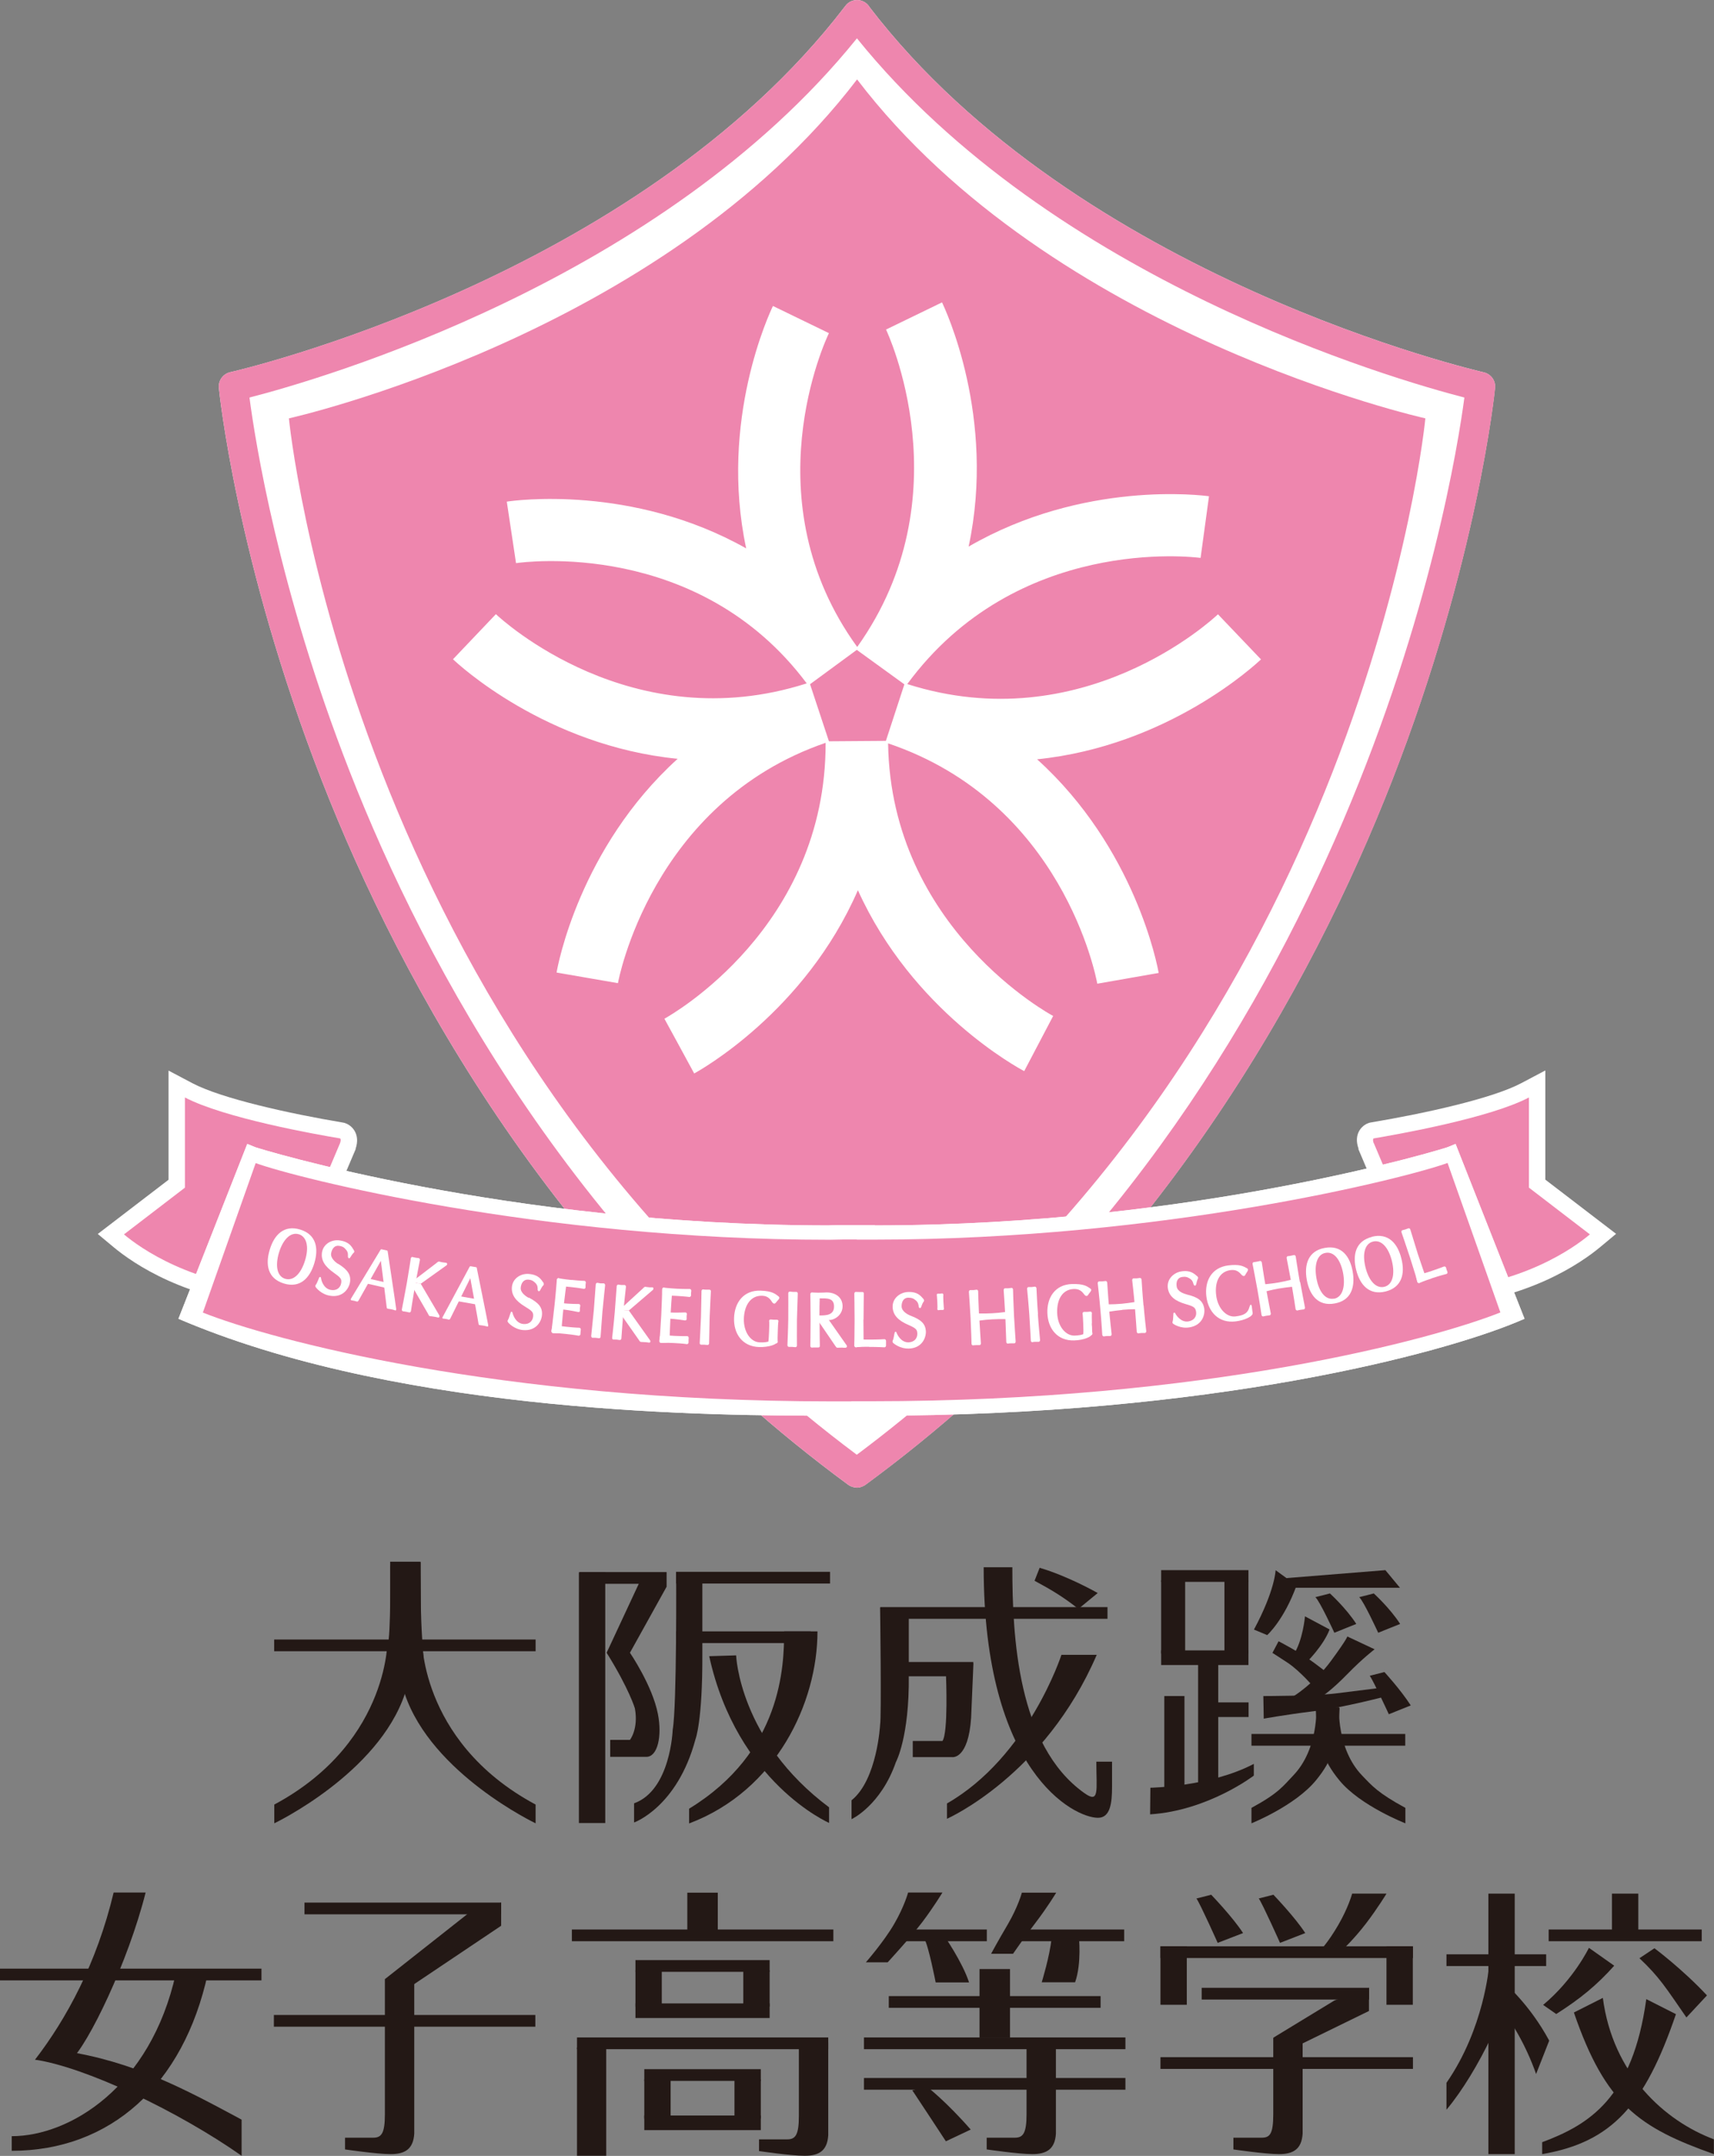 <?xml version="1.0" encoding="UTF-8"?>
<svg id="_レイヤー_2" data-name="レイヤー 2" xmlns="http://www.w3.org/2000/svg" viewBox="0 0 124.29 156.35">
  <rect x="0" y="0" width="124.29" height="156.35" fill="#808080" stroke="none"/>
  <defs>
    <style>
      .cls-1 {
        fill: #231815;
      }

      .cls-2 {
        fill: #fff;
      }

      .cls-3 {
        fill: #ee86ae;
      }
    </style>
  </defs>
  <g id="_レイヤー_1-2" data-name="レイヤー 1">
    <g>
      <path class="cls-2" d="M62.13,107.88c-.22,0-.44-.07-.62-.2-21.13-15.54-32.41-36.33-38.16-51.04-6.22-15.93-7.47-28.39-7.48-28.51-.05-.53.3-1.02.83-1.14.29-.06,29.43-6.74,44.57-26.52.07-.1.15-.19.25-.26.24-.18.56-.25.87-.18.28.07.52.24.66.48,15.14,19.75,44.25,26.42,44.54,26.49.52.12.88.6.82,1.14-.01.12-1.26,12.58-7.48,28.5-5.74,14.69-17.01,35.47-38.12,51-.14.11-.31.19-.49.23-.06.01-.13.02-.2.02"/>
      <path class="cls-3" d="M62.13,107.88c-.22,0-.44-.07-.62-.2-21.13-15.54-32.41-36.33-38.16-51.04-6.22-15.93-7.47-28.39-7.48-28.51-.05-.53.3-1.02.83-1.14.29-.07,29.43-6.74,44.57-26.52.07-.1.15-.19.25-.26.24-.18.56-.25.87-.18.28.07.52.24.66.48,15.14,19.75,44.25,26.42,44.54,26.49.52.12.88.6.83,1.14-.01.12-1.26,12.58-7.48,28.5-5.74,14.69-17.01,35.47-38.12,51-.14.11-.31.19-.49.23-.06.01-.13.02-.2.02M18.09,28.83c.41,3.11,2.09,13.88,7.26,27.1,5.58,14.28,16.49,34.4,36.78,49.57,36.14-27,43.16-69.91,44.06-76.67-5.1-1.32-29.85-8.44-44.05-26.05-14.2,17.61-38.95,24.74-44.05,26.05"/>
      <path class="cls-3" d="M62.15,5.76h0s0,0,0,0c0,0,0,0,0,0h0c-14.17,18.57-41.2,24.58-41.2,24.58,0,0,4.29,44.66,41.2,71.81v-.02c36.93-27.15,41.21-71.79,41.21-71.79,0,0-27.04-6.01-41.2-24.57"/>
      <path class="cls-2" d="M75.17,55.07c9.57-.97,15.92-6.92,16.27-7.25l-3.12-3.27c-.4.38-9.82,9.11-22.53,5.06,7.93-10.78,20.72-9.22,21.27-9.15l.61-4.47c-.48-.07-9.11-1.17-17.43,3.65,2.01-9.4-1.72-17.27-1.93-17.71l-4.06,1.97c.06.12,5.71,12.08-2.09,23.02-7.72-10.65-2.29-22.27-2.05-22.76l-1.98-.96-2.08-1.01c-.21.44-3.93,8.28-1.94,17.58-8.28-4.67-16.88-3.47-17.36-3.39l.67,4.46c.54-.08,13.22-1.79,21.08,8.72-12.7,4.07-22.14-4.64-22.54-5.02l-3.11,3.27c.35.34,6.72,6.27,16.29,7.22-7.12,6.46-8.7,15.02-8.78,15.5l4.45.77c.02-.13,2.41-13.08,15.06-17.43.03,13.4-11.21,19.74-11.69,20.01l1.08,1.98,1.08,1.99c.43-.24,8.03-4.47,11.87-13.29,3.96,8.76,11.63,12.89,12.06,13.12l2.1-4c-.12-.06-11.77-6.33-11.97-19.77,12.65,4.27,15.07,16.89,15.17,17.43l4.45-.78c-.08-.48-1.68-9.04-8.81-15.49M64.23,53.73l-4.12.03-1.37-4.14,3.39-2.49,3.45,2.5-1.34,4.1Z"/>
      <path class="cls-2" d="M20.07,94.78c-6.53-.44-10.45-3.18-11.84-4.34l-1.14-.95,5.13-3.93v-7.92l1.74.92c2.11,1.11,7.02,2.2,10.9,2.85l.1.02.09.03c.49.17,1.09.8.74,1.84v.04s-4.88,11.5-4.88,11.5l-.84-.06Z"/>
      <path class="cls-3" d="M24.67,82.56c-1.77-.29-8.42-1.48-11.26-2.97v6.54l-4.42,3.39c1.19,1,4.91,3.65,11.15,4.07l4.52-10.69c.1-.3,0-.34,0-.34"/>
      <path class="cls-2" d="M98.51,83.33v-.04c-.37-1.04.23-1.67.72-1.84l.09-.03.1-.02c3.88-.65,8.79-1.73,10.9-2.85l1.74-.92v7.92l5.13,3.93-1.14.95c-1.39,1.16-5.31,3.9-11.84,4.34l-.84.06-4.87-11.5Z"/>
      <path class="cls-3" d="M99.62,82.9l4.52,10.69c6.24-.42,9.96-3.07,11.15-4.07l-4.42-3.39v-6.54c-2.83,1.49-9.49,2.67-11.26,2.97,0,0-.1.04,0,.34"/>
      <path class="cls-2" d="M63.18,102.67h0c-.58,0-1.06,0-1.45,0-.36,0-.85,0-1.42,0-8.28,0-30.63-.08-46.8-6.79l-.57-.24,4.99-12.68.59.24c.14.06,18.13,5.65,41.52,5.67h0s.67-.02.67-.02c.23,0,.46,0,.69,0h.35s.33,0,.33,0c.23,0,.46,0,.69,0h.67s0,.02,0,.02c23.39-.02,41.38-5.61,41.52-5.67l.59-.24,5,12.68-.57.24c-5.39,2.24-21.94,6.79-46.8,6.79M61.73,101.62c.4,0,.88,0,1.45,0,24.21,0,40.76-4.5,45.62-6.44l-3.83-10.84c-2.94,1.07-20.54,5.56-41.61,5.56h-1.21s-.03-.01-.04-.01h-.34s-.36,0-.36,0c-.09,0-.18,0-.28,0l-.98.02c-21.07,0-38.67-4.49-41.61-5.56l-3.83,10.84c4.86,1.94,21.41,6.44,45.62,6.44.57,0,1.04,0,1.42,0"/>
      <path class="cls-3" d="M13.81,95.41l4.41-11.75s18.23,5.82,42.47,5.72v-.02c.35,0,.7,0,1.05.01.35,0,.69,0,1.05-.01v.02c24.24.09,42.47-5.72,42.47-5.72l4.41,11.75c-17.6,7.31-42.72,6.79-47.93,6.73-5.21.07-30.33.59-47.93-6.73"/>
      <path class="cls-2" d="M59.93,93.73c-.06,0-.24.02-.59.02-.14,0-.47-.02-.47-.02-.06,0-.11.06-.11.12,0,0,.02,1.14.02,1.88s-.02,1.88-.02,1.88c0,.07.05.12.11.12,0,0,.09-.01.23-.01h.24c.06.01.11-.04.11-.11,0,0-.02-1.14-.02-1.88h.7c.42,0,.97-.39.97-1s-.47-1-1.16-1M59.42,95.4c0-.47.01-.93.02-1.24.51,0,1.04-.05,1.04.59s-.59.65-1.06.65"/>
      <path class="cls-2" d="M59.98,95.55s1.35,1.93,1.41,2.01c.06.08.01.18-.08.18h-.22s.14-.01,0-.01-.37.01-.37.01c-.06,0-.1-.06-.14-.12l-1.41-2.07h.81Z"/>
      <path class="cls-2" d="M24.53,91.67c-.21-.13-.57-.43-.52-.77.06-.35.26-.6.58-.55.27.04.38.13.51.29.16.18.13.38.13.48,0,.11.09.2.17.07.05-.07.15-.26.26-.35.05-.04.03-.13,0-.17-.16-.26-.31-.6-1.01-.71-.56-.09-1.19.22-1.3.86-.09.59.23,1.04.84,1.47.51.36.6.46.55.76-.05.33-.32.57-.74.5-.56-.09-.71-.74-.72-.85,0-.11-.1-.11-.13-.06-.08.17-.16.43-.25.54-.04.05-.04.09-.02.14.02.05.4.55,1.06.65.93.15,1.36-.52,1.44-.98.08-.54-.16-.9-.86-1.34"/>
      <path class="cls-2" d="M38.33,94.12c-.22-.12-.6-.39-.57-.73.03-.35.22-.61.54-.59.27.02.39.11.53.25.17.17.16.37.16.47,0,.11.1.19.18.05.04-.07.13-.27.24-.37.04-.04.02-.13,0-.17-.18-.25-.35-.58-1.06-.64-.56-.05-1.17.3-1.23.95-.05.59.3,1.02.94,1.41.53.32.63.42.6.72-.03.33-.28.59-.71.55-.56-.05-.76-.69-.78-.8-.02-.11-.11-.11-.13-.05-.07.17-.13.44-.21.56-.04.06-.03.09,0,.15.02.05.44.52,1.1.58.94.08,1.33-.61,1.37-1.08.05-.55-.22-.89-.96-1.28"/>
      <path class="cls-2" d="M86.07,93.88c-.24-.06-.68-.22-.74-.56-.06-.35.05-.65.37-.71.26-.04.4,0,.57.11.21.12.25.31.28.42.03.1.15.16.19,0,.02-.08.06-.29.13-.42.03-.05-.01-.14-.05-.16-.23-.19-.49-.47-1.19-.35-.55.1-1.05.59-.94,1.24.1.59.56.91,1.27,1.12.6.17.72.25.77.54.06.33-.11.64-.54.72-.55.1-.91-.46-.96-.57-.04-.1-.13-.07-.14-.01-.02.19-.01.46-.06.6-.03.07,0,.1.03.14.04.04.56.39,1.21.27.93-.16,1.13-.94,1.05-1.39-.1-.54-.45-.8-1.26-.99"/>
      <path class="cls-2" d="M66.04,95.42c-.23-.09-.64-.31-.66-.66-.01-.35.14-.64.47-.65.27,0,.4.06.55.19.19.14.21.35.22.45.01.11.12.18.18.03.03-.08.09-.28.19-.4.04-.05,0-.14-.02-.17-.21-.23-.42-.54-1.13-.51-.56.02-1.13.44-1.11,1.09.02.59.42.98,1.11,1.28.57.25.67.34.68.64.01.33-.2.62-.63.64-.56.02-.84-.59-.87-.69-.03-.11-.12-.09-.14-.03-.05.18-.07.45-.14.58-.03.06-.02.1,0,.15.03.05.5.46,1.17.44.94-.03,1.24-.77,1.23-1.23-.02-.55-.33-.86-1.1-1.15"/>
      <path class="cls-2" d="M21.77,89.17c-1.17-.36-1.89.38-2.21,1.46-.33,1.08-.15,2.09,1.02,2.45,1.17.36,1.88-.38,2.21-1.46.33-1.08.15-2.09-1.02-2.45M20.68,92.74c-.6-.18-.73-.95-.45-1.9.29-.94.83-1.51,1.44-1.33.6.19.74.96.45,1.9-.29.95-.83,1.51-1.44,1.33"/>
      <path class="cls-2" d="M27.61,91.45l-1.61,2.87c-.04.06-.08.08-.12.07-.08-.03-.3-.08-.4-.09-.03,0-.06-.06-.04-.1.03-.04,2.15-3.55,2.16-3.57.01-.02.04-.03.06-.03h0l.41.09s.04.03.04.05c0,.02.58,3.83.62,4.19,0,.09-.02.12-.07.1-.21-.07-.37-.1-.54-.12-.06,0-.07-.05-.08-.11,0-.06-.42-3.35-.42-3.35"/>
      <rect class="cls-2" x="27.14" y="92.39" width=".38" height="1.35" transform="translate(-69.49 98.82) rotate(-77.04)"/>
      <path class="cls-2" d="M34.11,92.68l-1.46,2.95c-.04.06-.08.09-.12.07-.08-.03-.29-.07-.4-.07-.03,0-.07-.06-.04-.1.02-.04,1.96-3.65,1.97-3.67.01-.02.04-.03.06-.03h0s0,0,0,0l.41.07s.04.02.04.04c0,.02.77,3.79.83,4.15.01.09,0,.12-.07.11-.22-.06-.37-.08-.55-.1-.05,0-.07-.04-.08-.1,0-.06-.6-3.32-.6-3.32"/>
      <rect class="cls-2" x="33.73" y="93.63" width=".38" height="1.35" transform="translate(-64.84 111.38) rotate(-80.03)"/>
      <path class="cls-2" d="M30.1,93.22c-.13.73-.3,1.86-.3,1.86-.01.07-.07.11-.13.1l-.22-.05s.14.02,0,0c-.14-.03-.22-.03-.22-.03-.06-.01-.1-.07-.09-.14,0,0,.22-1.12.35-1.85.13-.72.3-1.85.3-1.85.01-.07.07-.12.13-.1,0,0,.08.03.22.05.14.02,0,0,0,0l.22.03c.06.01.1.08.09.14,0,0-.22,1.12-.35,1.85"/>
      <path class="cls-2" d="M30.51,93.1s1.29,2.19,1.34,2.28c.05.09,0,.19-.08.17l-.22-.05s.14.02,0,0c-.14-.03-.37-.05-.37-.05-.06,0-.1-.08-.13-.15l-1.35-2.34.81.14Z"/>
      <path class="cls-2" d="M30.51,93.1s1.78-1.27,1.86-1.33c.08-.06.08-.17-.02-.19l-.3-.04s.14.02,0,0c-.14-.03-.21-.05-.21-.05-.06,0-.12.04-.18.1l-1.82,1.39.66.12Z"/>
      <path class="cls-2" d="M45.2,95.19c-.06.73-.14,1.87-.14,1.87,0,.07-.06.12-.12.12l-.22-.03s.15.01,0,0c-.14-.01-.23,0-.23,0-.06,0-.11-.07-.1-.13,0,0,.13-1.14.19-1.87.06-.74.14-1.87.14-1.87,0-.07.06-.12.12-.12,0,0,.08.02.22.03.15.01,0,0,0,0h.23c.06.01.11.07.1.14,0,0-.13,1.14-.19,1.87"/>
      <path class="cls-2" d="M45.6,95.04s1.47,2.07,1.53,2.15c.06.08.03.19-.06.18l-.22-.03s.15.01,0,0c-.14-.01-.37-.02-.37-.02-.06,0-.11-.07-.15-.14l-1.55-2.21.82.07Z"/>
      <path class="cls-2" d="M45.6,95.04s1.66-1.42,1.74-1.49c.07-.07.06-.18-.03-.19h-.3s.14,0,0-.01c-.14-.01-.21-.03-.21-.03-.06,0-.12.05-.17.11l-1.69,1.55.67.06Z"/>
      <path class="cls-2" d="M40.51,92.69c-.06,0-.12.04-.13.11,0,0-.09,1.14-.17,1.87-.08.73-.22,1.87-.22,1.87,0,.07.04.13.1.14,0,0,.09,0,.24.01.14.02,0,0,0,0,0,0,.36,0,.37-.07,0,0,.09-1.14.17-1.87.08-.73.18-1.45.18-1.45,0,0-.47-.59-.54-.6"/>
      <path class="cls-2" d="M40.66,94.5c.66.07,1.32.07,1.32.07.06,0,.1.07.1.12,0,.05-.02.09-.03.19,0,.09,0,.13,0,.19,0,.06-.06.09-.12.08,0,0-.64-.14-1.3-.21"/>
      <path class="cls-2" d="M41.44,92.82c.66.07.94.07.94.07.06,0,.11.07.1.14,0,0-.02.11-.02.17,0,.06,0,.16,0,.16,0,.07-.06.12-.13.11,0,0-.27-.06-.93-.13-.66-.07-.94-.07-.94-.07-.06,0-.09-.13-.07-.29.02-.16,0,0,0,0v-.17c.01-.07.07-.12.13-.11,0,0,.27.06.93.13"/>
      <path class="cls-2" d="M41.03,96.74c.66.07.93.13.93.13.06,0,.12-.04.13-.11,0,0,0-.11.01-.17,0-.06.02-.16.02-.16,0-.07-.04-.13-.1-.14,0,0-.28,0-.94-.07-.66-.07-.93-.13-.93-.13-.06,0-.11.11-.13.27-.02.16,0,0,0,0l-.03.17c0,.07.04.13.1.14,0,0,.28,0,.94.07"/>
      <path class="cls-2" d="M48.14,93.38c-.06,0-.12.05-.12.12,0,0-.03,1.14-.07,1.88-.04.74-.12,1.88-.12,1.88,0,.07.04.13.11.13,0,0,.09,0,.24,0,.14,0,0,0,0,0,0,0,.36-.03.37-.09,0,0,.03-1.14.07-1.88.04-.74.1-1.46.1-1.46,0,0-.5-.57-.57-.57"/>
      <path class="cls-2" d="M48.38,95.18c.66.03,1.32,0,1.32,0,.06,0,.11.06.11.11,0,.05-.02.09-.02.19,0,.09,0,.13,0,.19,0,.06-.06.09-.12.09,0,0-.65-.11-1.31-.14"/>
      <path class="cls-2" d="M49.08,93.46c.66.03.94.02.94.02.06,0,.11.06.11.13,0,0-.01.11-.02.17,0,.06,0,.16,0,.16,0,.07-.06.12-.12.12,0,0-.27-.04-.94-.08-.66-.04-.94-.02-.94-.02-.06,0-.1-.13-.09-.29,0-.16,0,0,0,0v-.17c0-.07.06-.12.12-.12,0,0,.27.04.94.08"/>
      <path class="cls-2" d="M48.87,97.4c.66.03.94.08.94.08.06,0,.12-.05.12-.12,0,0,0-.11,0-.17,0-.06.01-.16.01-.16,0-.07-.04-.13-.11-.13,0,0-.28.01-.94-.02-.66-.04-.94-.08-.94-.08-.06,0-.11.12-.12.28,0,.16,0,0,0,0l-.02.17c0,.07.04.13.11.13,0,0,.28-.01.94.02"/>
      <path class="cls-2" d="M43.69,95.06c-.06.74-.14,1.88-.14,1.88,0,.07-.06.12-.12.11l-.23-.03s.14.01,0,0c-.14-.01-.23,0-.23,0-.06,0-.1-.07-.1-.13,0,0,.12-1.14.19-1.87.06-.74.14-1.87.14-1.87,0-.07.06-.12.12-.12,0,0,.09.02.22.04.14.01,0,0,0,0h.24c.06.01.1.07.1.14,0,0-.12,1.13-.19,1.87"/>
      <path class="cls-2" d="M51.46,95.54c-.02.74-.04,1.88-.04,1.88,0,.07-.05.12-.11.12l-.24-.02s.14,0,0,0c-.14,0-.23,0-.23,0-.06,0-.11-.06-.1-.13,0,0,.06-1.14.09-1.88.02-.74.04-1.88.04-1.88,0-.07.05-.12.11-.12,0,0,.09.02.23.02.14,0,0,0,0,0h.24c.06,0,.11.06.1.12,0,0-.06,1.14-.09,1.88"/>
      <path class="cls-2" d="M57.79,95.7c-.01.74,0,1.88,0,1.88,0,.07-.05.12-.11.12l-.24-.02s.14,0,0,0c-.14,0-.23,0-.23,0-.06,0-.11-.06-.11-.13,0,0,.05-1.14.06-1.88.01-.74,0-1.88,0-1.88,0-.07.05-.12.11-.12,0,0,.09.01.23.02.14,0,0,0,0,0h.24c.06,0,.11.05.11.12,0,0-.04,1.14-.06,1.88"/>
      <path class="cls-2" d="M75.26,95.31c.05.74.16,1.87.16,1.87,0,.07-.04.13-.1.13h-.24s.14,0,0,0c-.14,0-.22.03-.22.03-.06,0-.11-.05-.11-.12,0,0-.06-1.14-.11-1.88-.05-.74-.16-1.87-.16-1.87,0-.07.04-.13.1-.13,0,0,.09,0,.23,0,.14,0,0,0,0,0l.23-.03c.06,0,.11.05.12.12,0,0,.05,1.14.11,1.88"/>
      <path class="cls-2" d="M99.49,89.7c-1.19.3-1.42,1.3-1.15,2.39.27,1.09.95,1.87,2.14,1.57,1.18-.3,1.42-1.3,1.14-2.39-.27-1.1-.95-1.87-2.13-1.58M100.39,93.32c-.61.15-1.13-.44-1.37-1.4-.24-.96-.07-1.73.55-1.88.61-.15,1.12.44,1.36,1.4.24.96.06,1.73-.54,1.88"/>
      <path class="cls-2" d="M96.07,90.5c-1.2.21-1.51,1.2-1.31,2.31.2,1.11.82,1.94,2.02,1.72,1.21-.21,1.5-1.2,1.31-2.31-.19-1.11-.81-1.94-2.02-1.72M96.72,94.18c-.62.11-1.09-.52-1.26-1.49-.17-.97.05-1.73.67-1.83.62-.11,1.09.52,1.27,1.5.17.97-.06,1.73-.68,1.83"/>
      <path class="cls-2" d="M90.84,95.22c-.03-.12-.04-.29-.06-.43-.03-.23-.11-.23-.18,0-.11.42-.35.6-1.01.68-.63.08-1.28-.55-1.4-1.53-.12-.98.24-1.73,1.05-1.83.35-.04.56.07.77.32.13.14.24.15.3.01.08-.17.3-.36.12-.46-.28-.15-.52-.31-1.36-.21-1.21.15-1.73,1.13-1.59,2.26.14,1.12.9,1.95,2.12,1.8.68-.08,1.3-.39,1.23-.62"/>
      <path class="cls-2" d="M103.81,92.71c.63-.21,1.08-.32,1.08-.32.06-.02.09-.09.07-.15,0,0-.04-.1-.06-.16-.02-.05-.04-.15-.04-.15-.02-.06-.09-.1-.15-.08,0,0-.43.17-1.07.38-.63.2-.9.26-.9.26-.06.02-.06.15-.01.3.05.15,0,0,0,0l.04.17c.02.07.09.1.15.08,0,0,.25-.11.88-.32"/>
      <path class="cls-2" d="M102.82,90.96c.23.7.61,1.78.61,1.78.02.07-.5.3-.5.3-.05.02-.12-.02-.14-.09,0,0-.33-1.09-.56-1.8-.23-.7-.6-1.78-.6-1.78-.02-.07,0-.13.06-.15,0,0,.09-.02.22-.06.13-.04,0,0,0,0l.22-.08c.06-.02.12.02.14.09,0,0,.33,1.09.55,1.79"/>
      <path class="cls-2" d="M63.01,97.68c.66,0,1.13.03,1.13.03.06,0,.11-.06.11-.13,0,0,0-.11,0-.17s0-.16,0-.16c0-.07-.05-.13-.11-.13,0,0-.46.03-1.13.03s-.94-.03-.94-.03c-.06,0-.1.12-.1.28s0,0,0,0v.17c-.01.07.04.13.1.13,0,0,.27-.03.94-.03"/>
      <path class="cls-2" d="M62.61,95.7c0,.74.02,1.88.02,1.88,0,.07-.57.13-.57.13-.06,0-.11-.06-.11-.13,0,0,.02-1.14.02-1.88s-.02-1.88-.02-1.88c0-.07.05-.13.11-.13,0,0,.09.01.23.01s0,0,0,0h.24c.06-.01.11.04.11.11,0,0-.02,1.14-.02,1.88"/>
      <path class="cls-2" d="M56.37,97.29c-.01-.12,0-.29,0-.43,0-.23-.07-.24-.18-.02-.18.4-.44.54-1.11.51-.63-.02-1.17-.74-1.14-1.73.04-.99.51-1.67,1.32-1.65.35.01.54.16.71.43.1.16.21.19.3.06.11-.16.35-.31.19-.44-.25-.19-.46-.39-1.31-.42-1.22-.04-1.88.85-1.92,1.98-.04,1.13.59,2.07,1.81,2.11.69.02,1.34-.18,1.32-.42"/>
      <path class="cls-2" d="M56.4,96.57c-.03.74,0,.73,0,.73,0,.07-.05.12-.11.12l-.24-.02s.14,0,0,0c-.14,0-.23,0-.23,0-.06,0-.11-.06-.1-.13,0,0,.02,0,.05-.73.03-.74,0-.73,0-.73,0-.07.05-.12.11-.12,0,0,.09.01.23.02.14,0,0,0,0,0h.24c.06,0,.11.06.1.12,0,0-.03,0-.05.73"/>
      <path class="cls-2" d="M79.19,96.7c-.02-.12-.02-.29-.02-.43,0-.23-.09-.24-.18,0-.15.41-.4.57-1.07.59-.63.02-1.23-.66-1.26-1.65-.03-.99.39-1.7,1.21-1.73.35-.01.55.12.74.38.11.15.22.17.3.04.09-.16.33-.33.16-.45-.26-.18-.49-.35-1.34-.33-1.22.04-1.82.98-1.78,2.11.04,1.13.73,2.02,1.95,1.98.68-.02,1.32-.27,1.28-.51"/>
      <path class="cls-2" d="M79.17,95.97c.02.74.05.73.05.73,0,.07-.04.13-.1.13h-.24s.14,0,0,0c-.14,0-.22.02-.22.02-.06,0-.11-.05-.11-.12,0,0,.03,0,0-.73-.03-.74-.05-.73-.05-.73,0-.07.04-.12.1-.13,0,0,.09,0,.23,0,.14,0,0,0,0,0l.24-.02c.06,0,.11.05.11.12,0,0-.02,0,0,.73"/>
      <path class="cls-2" d="M68.41,94.39c.03.52.04.52.04.52,0,.05-.03.09-.07.09h-.17s.1,0,0,0c-.1,0-.16.02-.16.02-.04,0-.08-.04-.08-.08,0,0,.02,0,0-.52-.03-.52-.04-.51-.04-.51,0-.05.03-.09.07-.09,0,0,.06,0,.16,0,.1,0,0,0,0,0l.17-.02s.08.04.08.08c0,0-.02,0,0,.52"/>
      <path class="cls-2" d="M71.01,95.54c.04.74.12,1.88.12,1.88,0,.07-.04.13-.1.13h-.24s.14,0,0,0c-.14,0-.23.02-.23.02-.06,0-.11-.05-.11-.12,0,0-.03-1.14-.07-1.88-.04-.74-.12-1.88-.12-1.88,0-.07.04-.13.1-.13,0,0,.09,0,.23,0,.14,0,0,0,0,0l.23-.03c.06,0,.11.05.11.12,0,0,.03,1.14.07,1.88"/>
      <path class="cls-2" d="M73.53,95.41c.04.74.12,1.88.12,1.88,0,.07-.04.13-.1.13h-.24s.14,0,0,0c-.14,0-.23.02-.23.02-.06,0-.11-.05-.11-.12,0,0-.04-1.14-.07-1.88-.04-.74-.12-1.88-.12-1.88,0-.07.04-.13.1-.13,0,0,.09,0,.23,0,.14,0,0,0,0,0l.24-.03c.06,0,.11.05.11.12,0,0,.03,1.14.07,1.88"/>
      <path class="cls-2" d="M71.97,95.68c-.65.03-1.27.14-1.27.14-.06,0-.11-.03-.12-.09,0-.06,0-.1,0-.19,0-.09-.02-.14-.02-.19,0-.05.04-.11.1-.11,0,0,.64.04,1.28,0,.65-.03,1.28-.14,1.28-.14.06,0,.11.05.12.1,0,.05,0,.1,0,.19,0,.09.02.13.02.19,0,.06-.04.1-.1.1,0,0-.64-.04-1.28,0"/>
      <path class="cls-2" d="M80.42,94.89c.06.74.19,1.87.19,1.87,0,.07-.04.13-.1.13h-.24s.14,0,0,0c-.13.01-.22.03-.22.03-.06,0-.11-.05-.12-.12,0,0-.07-1.14-.14-1.87-.06-.74-.19-1.87-.19-1.87,0-.07.04-.13.1-.13,0,0,.09,0,.23,0,.14-.01,0,0,0,0l.24-.03c.06,0,.11.05.12.12,0,0,.07,1.14.14,1.87"/>
      <path class="cls-2" d="M82.93,94.67c.06.73.19,1.87.19,1.87,0,.07-.04.13-.1.13h-.24s.14,0,0,0c-.14.01-.23.03-.23.03-.06,0-.11-.05-.12-.12,0,0-.08-1.14-.14-1.87-.06-.74-.19-1.87-.19-1.87,0-.07.04-.13.1-.13,0,0,.09,0,.23,0,.14-.01,0,0,0,0l.23-.03c.06,0,.11.05.12.11,0,0,.07,1.14.14,1.88"/>
      <path class="cls-2" d="M81.38,95c-.64.06-1.27.18-1.27.18-.06,0-.11-.03-.12-.09,0-.06,0-.1,0-.19,0-.09-.02-.14-.03-.19,0-.05.04-.11.1-.12,0,0,.64.02,1.28-.04.64-.06,1.27-.18,1.27-.18.06,0,.12.05.12.1,0,.05,0,.1,0,.19,0,.09.02.13.03.19,0,.06-.04.1-.1.1,0,0-.64-.02-1.28.04"/>
      <path class="cls-2" d="M91.8,93.41c.13.73.35,1.84.35,1.84.01.07-.03.13-.08.14l-.24.03s.14-.03,0,0c-.13.02-.22.05-.22.05-.06.01-.12-.04-.13-.1,0,0-.17-1.13-.3-1.85-.13-.73-.35-1.85-.35-1.85-.01-.07.03-.13.09-.14,0,0,.09,0,.22-.03.14-.02,0,0,0,0l.23-.05c.06-.01.12.04.13.11,0,0,.17,1.13.3,1.85"/>
      <path class="cls-2" d="M94.28,92.97c.13.73.35,1.85.35,1.85.01.07-.03.13-.09.14l-.24.03s.14-.02,0,0c-.14.02-.22.05-.22.05-.06,0-.12-.04-.13-.1,0,0-.17-1.13-.3-1.86-.13-.72-.35-1.84-.35-1.84-.01-.07.03-.13.08-.14,0,0,.09,0,.22-.03.14-.02,0,0,0,0l.23-.05c.06-.01.12.04.13.11,0,0,.17,1.13.3,1.85"/>
      <path class="cls-2" d="M92.77,93.44c-.64.11-1.25.29-1.25.29-.06.01-.11-.01-.12-.07-.01-.06,0-.1-.02-.19-.02-.09-.03-.13-.04-.18,0-.05.03-.11.09-.13,0,0,.64-.04,1.28-.15.63-.11,1.25-.29,1.25-.29.06-.01.12.04.13.09,0,.05,0,.1.02.19.02.09.03.13.04.18,0,.06-.03.1-.09.11,0,0-.64.04-1.27.15"/>
      <path class="cls-2" d="M63.18,102.67c-.58,0-1.06,0-1.45,0-.36,0-.85,0-1.42,0-8.28,0-30.63-.08-46.8-6.79l-.57-.24,4.99-12.68.59.24c.14.06,18.13,5.65,41.52,5.67h0s.67-.02.67-.02c.23,0,.46,0,.69,0h.35s.33,0,.33,0c.23,0,.46,0,.69,0h.67s0,.02,0,.02c23.42-.01,41.38-5.61,41.52-5.67l.59-.24,5,12.68-.57.24c-5.39,2.24-21.94,6.79-46.8,6.79M61.73,101.62c.4,0,.88,0,1.45,0,24.21,0,40.76-4.5,45.62-6.44l-3.83-10.84c-2.94,1.07-20.54,5.56-41.61,5.56h-1.21s-.03-.01-.04-.01h-.34s-.36,0-.36,0c-.09,0-.18,0-.28,0l-.98.02c-21.07,0-38.67-4.49-41.61-5.56l-3.83,10.84c4.86,1.94,21.41,6.44,45.62,6.44.57,0,1.04,0,1.42,0"/>
    </g>
    <g>
      <polygon class="cls-1" points="80.31 117.4 63.87 117.4 63.83 116.55 80.31 116.55 80.31 117.4"/>
      <polygon class="cls-1" points="70.25 121.57 64.11 121.57 64.07 120.53 70.59 120.53 70.25 121.57"/>
      <path class="cls-1" d="M63.82,116.58s.11,7.95,0,8.51c0,0-.21,3.98-2.07,5.47v1.37s2.12-.98,3.22-4.15c0,0,.98-1.8.93-6.28v-4.17l-2.09-.74Z"/>
      <path class="cls-1" d="M68.6,121.56s.17,4.13-.26,4.7h-2.15v1.17h2.87s1.16.17,1.36-2.85l.17-3.98-1.98.96Z"/>
      <path class="cls-1" d="M80.64,129.58c0,1.16-.12,2.25-1.02,2.25-1.75,0-8.29-3.33-8.29-18.17h2.08c0,5.02.37,12.92,5.21,16.37,1.13.81.88-.19.88-2.27h1.14v1.83Z"/>
      <path class="cls-1" d="M76.97,120.01s-2.39,7.39-8.3,10.78v1.11s7.08-3.11,10.86-11.89h-2.57Z"/>
      <path class="cls-1" d="M75.39,113.7l-.37.94c1.19.64,2.07,1.16,3.18,2.04l1.4-1.15s-2.13-1.22-4.21-1.83"/>
      <rect class="cls-1" x="84.2" y="113.87" width="6.33" height=".85"/>
      <polygon class="cls-1" points="101.52 115.15 92.5 115.15 92.5 114.51 100.46 113.87 101.52 115.15"/>
      <rect class="cls-1" x="90.75" y="125.75" width="11.15" height=".85"/>
      <rect class="cls-1" x="84.2" y="114.62" width="1.74" height="5.3"/>
      <rect class="cls-1" x="88.79" y="114.62" width="1.74" height="5.3"/>
      <rect class="cls-1" x="86.88" y="120.47" width="1.46" height="9.27"/>
      <rect class="cls-1" x="84.43" y="123" width="1.46" height="7.68"/>
      <rect class="cls-1" x="84.2" y="119.69" width="6.33" height="1.06"/>
      <rect class="cls-1" x="87.05" y="123.46" width="3.49" height="1.06"/>
      <path class="cls-1" d="M95.45,123.8s.19,3.02-1.67,4.96c-.72.75-1.04,1.27-3.03,2.35v1.12s3.16-1.27,4.67-3.11c1.25-1.51,1.63-2.84,1.72-5.27l-1.7-.05Z"/>
      <path class="cls-1" d="M97.1,123.8s-.19,3.02,1.67,4.96c.72.75,1.15,1.27,3.14,2.35v1.12s-3.27-1.27-4.78-3.11c-1.25-1.51-1.63-2.84-1.72-5.27l1.7-.05Z"/>
      <path class="cls-1" d="M83.42,129.65s4.34-.07,7.5-1.73v.85s-3.31,2.54-7.52,2.81l.02-1.93Z"/>
      <path class="cls-1" d="M92.5,113.88s-.04,1.45-1.57,4.3l.96.4s1.21-1.07,2.13-3.6l-1.51-1.1Z"/>
      <path class="cls-1" d="M95.38,115.83l1.06-.27s1.17,1.06,1.91,2.21l-1.59.64s-1.08-2.35-1.38-2.58"/>
      <path class="cls-1" d="M98.56,115.83l1.06-.27s1.17,1.06,1.91,2.21l-1.59.64s-1.08-2.35-1.38-2.58"/>
      <path class="cls-1" d="M99.33,121.53l1.06-.27s1.17,1.27,1.91,2.42l-1.59.64s-1.08-2.35-1.38-2.79"/>
      <path class="cls-1" d="M96.41,118.18c-.44,1.17-1.67,2.38-1.67,2.38l-.98-.5c.72-1.03.87-2.84.87-2.84l1.78.95Z"/>
      <path class="cls-1" d="M92.72,119.03s1.51.77,2.57,1.56l1.06.8-1.03,1.03s-1-1.2-1.94-1.83c-.56-.37-1.11-.72-1.11-.72l.45-.85Z"/>
      <path class="cls-1" d="M93.78,123.03s1.54-.95,2.73-2.57c1.19-1.62,1.19-1.78,1.19-1.78l1.98.93s-.84.63-1.98,1.8-1.8,1.59-1.8,1.59"/>
      <path class="cls-1" d="M91.61,123s3.74,0,5.26-.19c1.51-.19,3.12-.39,3.12-.39l.67.56s-3.22.86-5.39,1.12c-2.17.27-3.63.54-3.63.54l-.03-1.65Z"/>
      <rect class="cls-1" x="49.03" y="113.99" width="11.16" height=".85"/>
      <polygon class="cls-1" points="58.81 119.16 49.05 119.16 49.02 118.31 58.79 118.31 58.81 119.16"/>
      <rect class="cls-1" x="41.98" y="114.03" width="1.91" height="18.18"/>
      <path class="cls-1" d="M41.98,114.01h6.36v1.06s-2.66,4.79-2.66,4.79c0,0,1.63,2.38,2.03,4.45.31,1.6-.02,3.1-.84,3.1h-2.62v-1.23h1.43s.63-.79.36-2.28c0,0-.4-1.39-2.05-4.04l2.33-5h-2.89"/>
      <path class="cls-1" d="M49.03,113.98s.06,9.73-.25,11.47c0,0-.15,4.38-2.8,5.33v1.39s3.13-1.1,4.45-6.03c0,0,.52-1.29.5-6.17v-5.33l-1.9-.65Z"/>
      <path class="cls-1" d="M56.86,118.31c0,2.5-.15,8.74-6.89,12.86v1.07c6.34-2.39,9.31-8.78,9.31-13.93h-2.41Z"/>
      <path class="cls-1" d="M51.43,120.11l1.95-.06s.22,6.15,6.74,11.02v1.13s-6.67-2.9-8.69-12.08"/>
      <path class="cls-1" d="M29.36,122.84c-1.95,5.8-9.47,9.39-9.47,9.39v-1.36c8.71-4.67,8.14-12.65,8.21-11.56.26-.5.2-6.04.2-6.04"/>
      <path class="cls-1" d="M29.35,122.84c1.95,5.8,9.49,9.39,9.49,9.39v-1.36c-8.71-4.67-8.17-12.65-8.23-11.56-.26-.5-.2-6.04-.2-6.04"/>
      <path class="cls-1" d="M28.29,113.27h2.18c.06,4.59.07,4.56.24,6.94"/>
      <rect class="cls-1" x="19.88" y="118.9" width="18.96" height=".85"/>
      <rect class="cls-1" x="28.3" y="113.27" width="2.21" height="9.58"/>
      <path class="cls-1" d="M2.54,149.37c2.25-2.92,4.47-6.96,5.7-12.12h2.32c-1.27,5.04-4.16,11.03-5.45,12.19l-2.57-.07Z"/>
      <path class="cls-1" d="M.85,154.92c4.19,0,10.07-3.54,11.9-11.8h2.32c-1.76,8.11-7.09,12.86-14.22,12.86v-1.06Z"/>
      <path class="cls-1" d="M2.54,149.37c3.73.56,10.44,3.78,14.98,6.97v-2.62c-4.04-2.17-7.81-4.23-12.95-4.99l-2.03.64Z"/>
      <rect class="cls-1" y="142.77" width="18.96" height=".85"/>
      <rect class="cls-1" x="19.86" y="146.13" width="18.96" height=".85"/>
      <path class="cls-1" d="M27.91,143.53v9.8c0,1.39-.25,1.7-.85,1.7h-2.04v.85s2.3.34,3.31.34,1.64-.34,1.71-1.49v-11.2h-2.12Z"/>
      <rect class="cls-1" x="22.08" y="137.98" width="14.26" height=".85"/>
      <polygon class="cls-1" points="27.91 143.53 34.06 138.68 36.34 137.98 36.34 139.66 29.62 144.17 27.91 143.53"/>
      <rect class="cls-1" x="41.47" y="139.93" width="18.96" height=".85"/>
      <rect class="cls-1" x="49.84" y="137.26" width="2.21" height="3.12"/>
      <rect class="cls-1" x="46.08" y="142.15" width="9.73" height=".85"/>
      <rect class="cls-1" x="46.08" y="142.9" width="1.91" height="2.62"/>
      <rect class="cls-1" x="53.9" y="142.9" width="1.91" height="2.62"/>
      <rect class="cls-1" x="46.08" y="145.29" width="9.73" height="1.06"/>
      <rect class="cls-1" x="46.72" y="150.06" width="8.45" height=".85"/>
      <rect class="cls-1" x="46.72" y="150.81" width="1.91" height="2.83"/>
      <rect class="cls-1" x="53.26" y="150.81" width="1.91" height="2.83"/>
      <rect class="cls-1" x="46.72" y="153.42" width="8.45" height="1.06"/>
      <rect class="cls-1" x="41.84" y="147.76" width="18.22" height=".85"/>
      <path class="cls-1" d="M57.93,148.12v5.33c0,1.39-.25,1.7-.85,1.7h-2.04v.85s2.3.34,3.31.34,1.64-.34,1.71-1.49v-6.73h-2.12Z"/>
      <rect class="cls-1" x="41.84" y="148.5" width="2.12" height="7.84"/>
      <rect class="cls-1" x="62.65" y="147.76" width="18.96" height=".85"/>
      <path class="cls-1" d="M74.44,148v5.33c0,1.39-.26,1.7-.85,1.7h-2.04v.85s2.3.34,3.31.34,1.64-.34,1.71-1.49v-6.73h-2.12Z"/>
      <rect class="cls-1" x="62.65" y="150.7" width="18.96" height=".85"/>
      <rect class="cls-1" x="64.45" y="144.76" width="15.36" height=".85"/>
      <rect class="cls-1" x="65.31" y="139.93" width="6.25" height=".85"/>
      <rect class="cls-1" x="73.84" y="139.93" width="7.68" height=".85"/>
      <path class="cls-1" d="M67.03,140.59l1.4-.26s1.37,1.97,1.84,3.44h-2.42s-.53-2.73-.83-3.17"/>
      <path class="cls-1" d="M76.25,140.59l1.98-.17s.22,1.95-.27,3.34h-2.42s.59-1.92.71-3.17"/>
      <path class="cls-1" d="M66.16,151.59l1.06-.26s1.38,1.06,3.17,3.11l-1.8.85s-2.13-3.25-2.43-3.69"/>
      <path class="cls-1" d="M62.78,142.32s1.32-1.51,2.06-2.79c.74-1.27,1.01-2.28,1.01-2.28h2.49s-.64,1.06-1.48,2.17c-.85,1.11-2.49,2.89-2.49,2.89h-1.59Z"/>
      <path class="cls-1" d="M71.87,141.69s.47-.88,1.22-2.15c.74-1.27,1.01-2.28,1.01-2.28h2.49s-.64,1.06-1.49,2.17c-.85,1.11-1.64,2.26-1.64,2.26h-1.59Z"/>
      <rect class="cls-1" x="71.03" y="142.8" width="2.21" height="4.97"/>
      <path class="cls-1" d="M111.82,155.36c3.43-1.28,6.57-3.21,7.56-10.38l2.15,1.09c-2.25,6.59-4.63,9.28-9.7,10.15v-.86Z"/>
      <path class="cls-1" d="M124.29,155.15c-3.58-1.34-7.34-4.73-8.06-10.26l-2.1,1.06c2.29,6.68,4.74,8.35,10.15,10.27v-1.07Z"/>
      <rect class="cls-1" x="107.93" y="137.33" width="1.91" height="18.89"/>
      <rect class="cls-1" x="116.89" y="137.33" width="1.91" height="3.39"/>
      <rect class="cls-1" x="112.3" y="139.93" width="11.1" height=".85"/>
      <rect class="cls-1" x="104.89" y="141.73" width="7.23" height=".85"/>
      <path class="cls-1" d="M107.98,142.57s-.35,4.53-3.09,8.48v1.95c2.3-2.74,4.8-7.99,4.89-10.42h-1.8Z"/>
      <path class="cls-1" d="M109.1,143.82s1.8,1.5,3.24,4.17l-.95,2.42c-.75-2.1-1.72-3.77-3.02-5.41l.72-1.17Z"/>
      <path class="cls-1" d="M118.89,142.01l1.08-.72s2.02,1.5,3.81,3.42l-1.49,1.6c-1.5-2.17-1.95-2.92-3.4-4.29"/>
      <path class="cls-1" d="M117.06,142.56l-1.84-1.3s-1.09,2.28-3.32,4.14l.95.66c1.73-1.1,2.93-2.08,4.21-3.51"/>
      <rect class="cls-1" x="87.14" y="144.16" width="12.14" height=".85"/>
      <rect class="cls-1" x="84.15" y="141.15" width="18.31" height=".85"/>
      <rect class="cls-1" x="84.15" y="149.19" width="18.31" height=".85"/>
      <path class="cls-1" d="M92.33,147.78s0,4.09,0,5.55-.26,1.7-.85,1.7h-2.04v.85s2.3.34,3.31.34,1.64-.34,1.71-1.49v-6.94h-2.12Z"/>
      <rect class="cls-1" x="84.15" y="141.15" width="1.91" height="4.24"/>
      <rect class="cls-1" x="100.54" y="141.15" width="1.91" height="4.24"/>
      <path class="cls-1" d="M86.77,137.68l1.06-.27s1.57,1.63,2.31,2.78l-1.84.71s-1.24-2.78-1.54-3.22"/>
      <path class="cls-1" d="M91.28,137.68l1.06-.27s1.57,1.63,2.31,2.78l-1.83.71s-1.24-2.78-1.54-3.22"/>
      <path class="cls-1" d="M95.77,141.41s.53-.53,1.27-1.8c.74-1.27,1.01-2.28,1.01-2.28h2.49s-.64,1.06-1.49,2.17c-.85,1.11-1.7,1.91-1.7,1.91h-1.59Z"/>
      <polygon class="cls-1" points="92.33 147.78 96.78 145.07 99.27 144.16 99.27 145.84 93.99 148.42 92.33 147.78"/>
    </g>
  </g>
</svg>